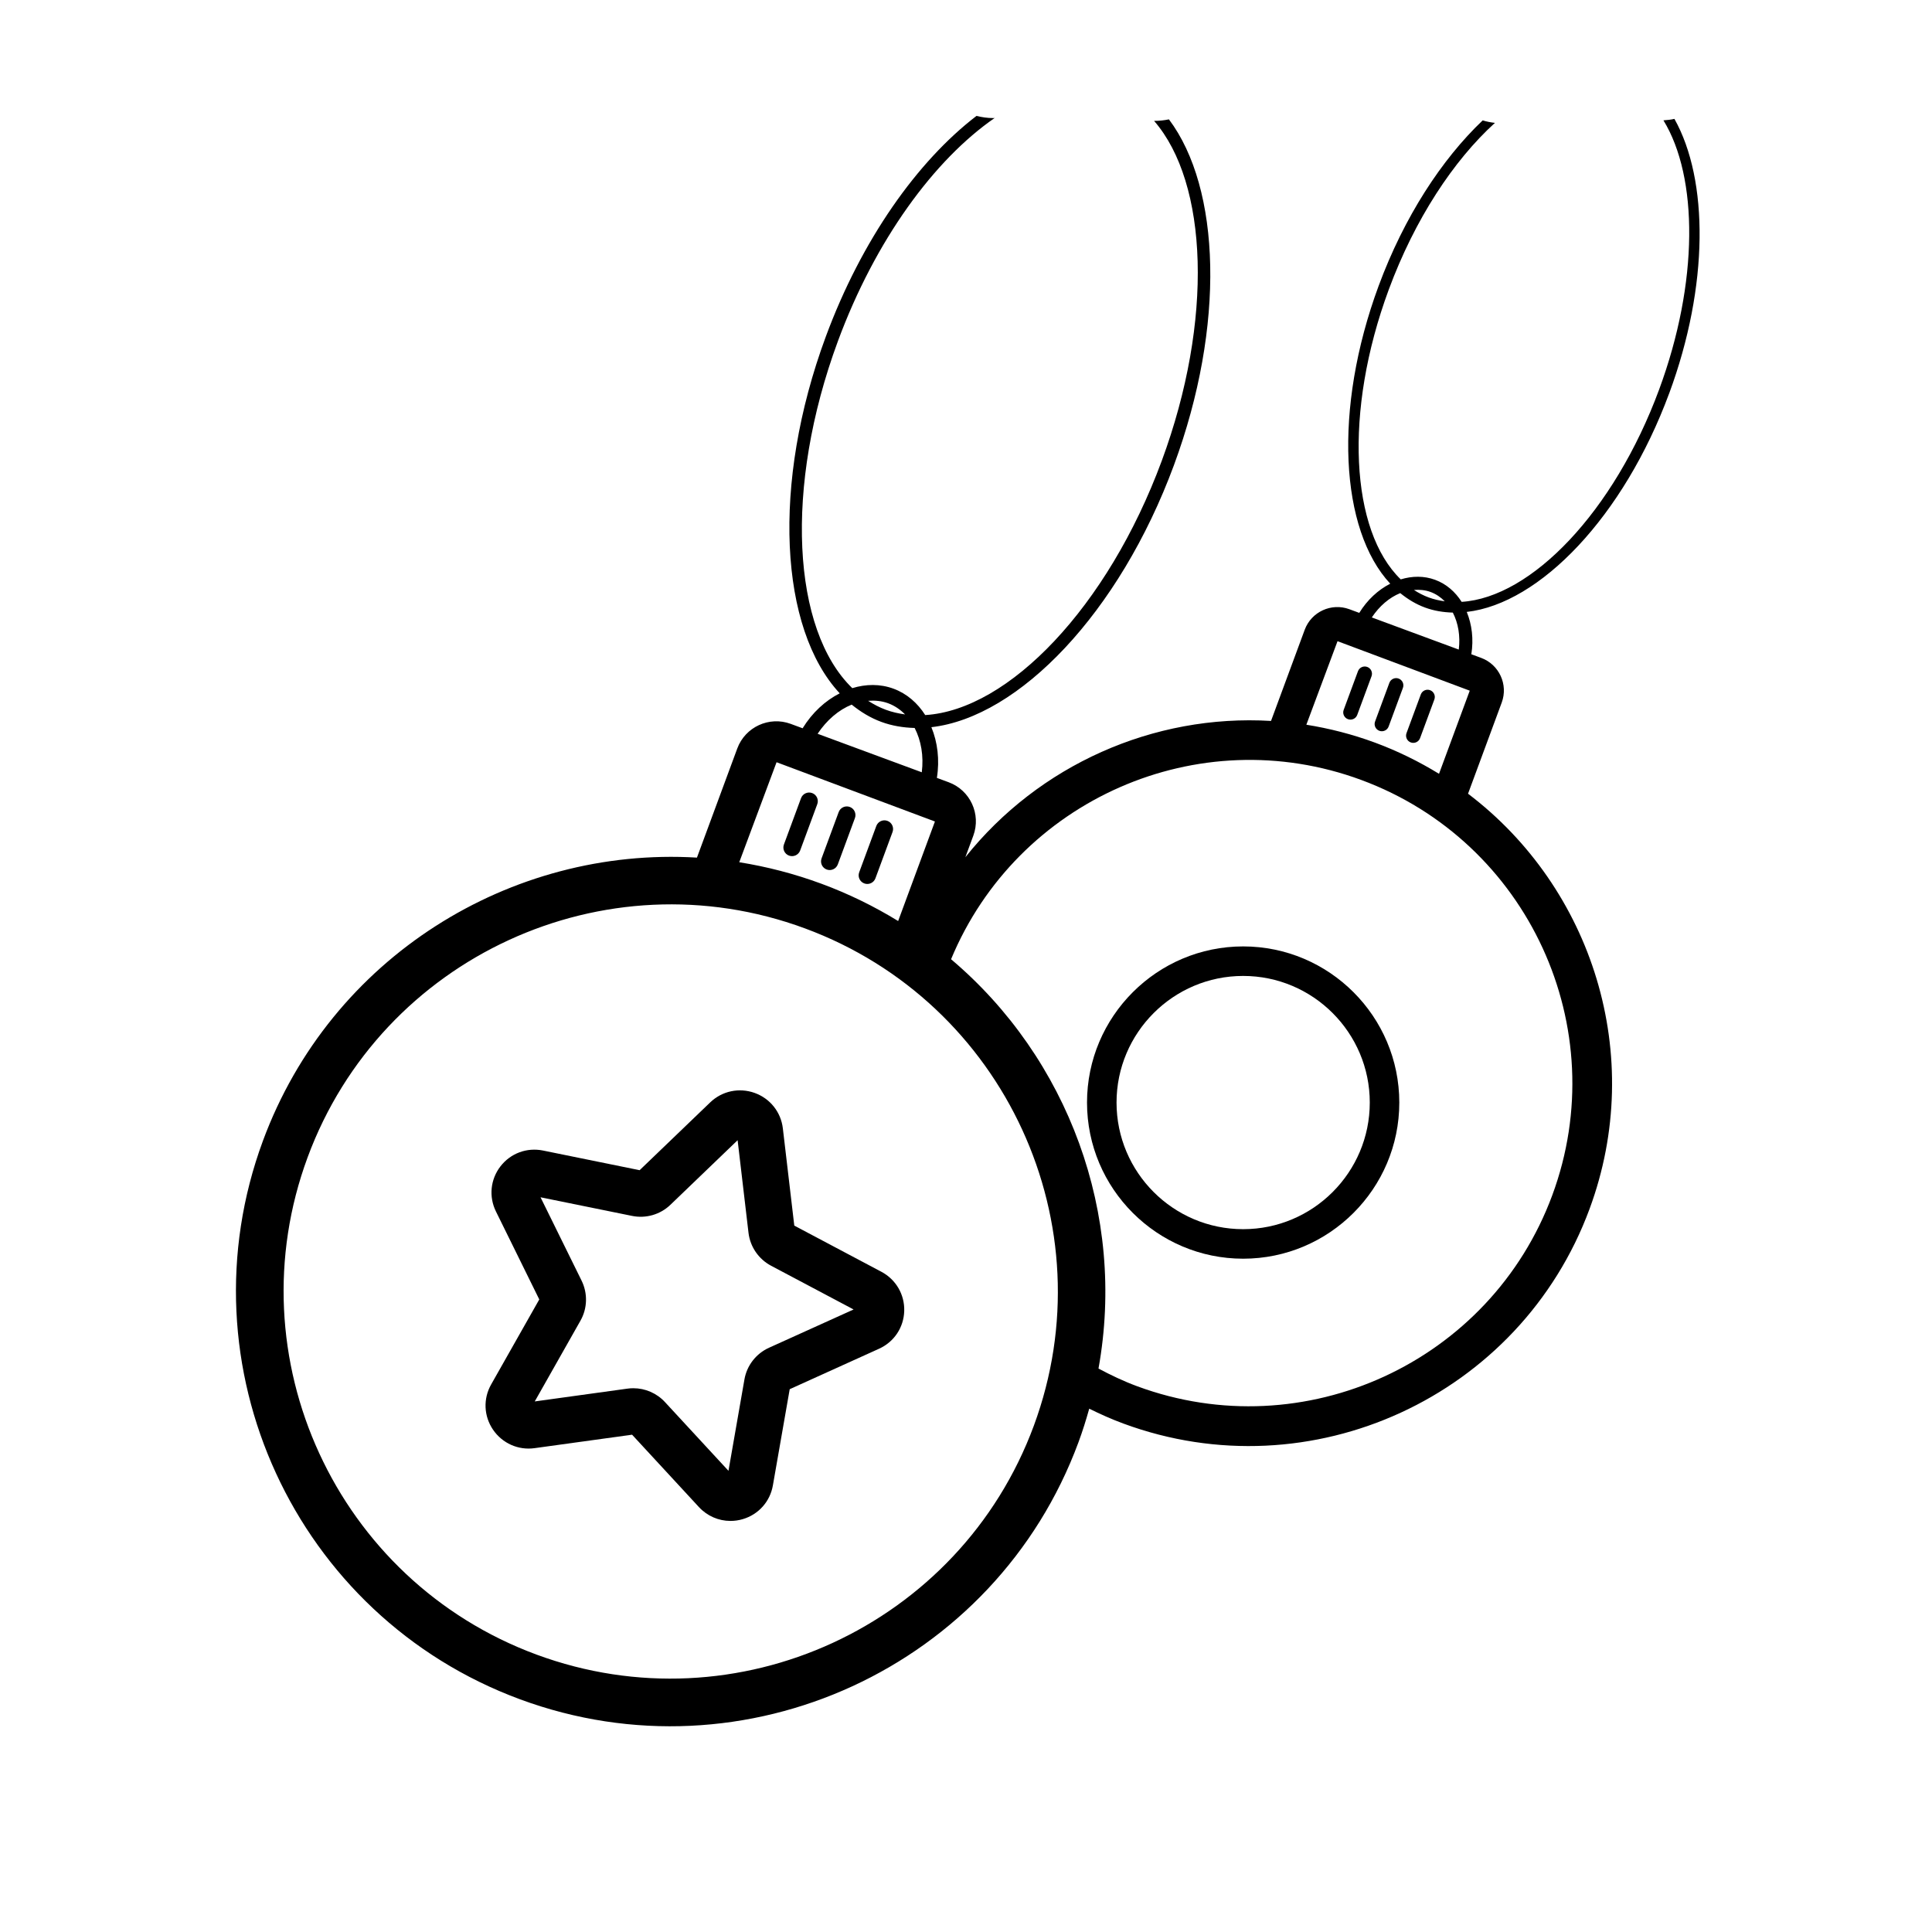 <?xml version="1.0" encoding="UTF-8"?>
<!-- The Best Svg Icon site in the world: iconSvg.co, Visit us! https://iconsvg.co -->
<svg fill="#000000" width="800px" height="800px" version="1.1" viewBox="144 144 512 512" xmlns="http://www.w3.org/2000/svg">
 <g>
  <path d="m359.23 354.17c-1.188-0.438-2.508 0.168-2.949 1.355l-4.535 12.277c-0.438 1.188 0.168 2.508 1.355 2.945s2.508-0.168 2.949-1.355l4.535-12.277c0.438-1.188-0.168-2.508-1.355-2.945z"/>
  <path d="m363.08 374.43c1.188 0.438 2.508-0.168 2.949-1.355l4.535-12.277c0.438-1.188-0.168-2.508-1.355-2.949-1.188-0.438-2.508 0.168-2.949 1.355l-4.535 12.277c-0.438 1.191 0.168 2.508 1.355 2.949z"/>
  <path d="m373.05 378.12c1.188 0.438 2.508-0.168 2.949-1.355l4.535-12.277c0.438-1.188-0.168-2.508-1.355-2.949-1.188-0.438-2.508 0.168-2.949 1.355l-4.535 12.277c-0.441 1.188 0.164 2.508 1.355 2.949z"/>
  <path d="m501.22 334.59c0.992 0.367 2.094-0.141 2.461-1.133l3.789-10.25c0.367-0.992-0.141-2.094-1.133-2.461-0.992-0.367-2.094 0.141-2.461 1.133l-3.789 10.25c-0.367 0.992 0.141 2.094 1.133 2.461z"/>
  <path d="m509.54 337.67c0.992 0.367 2.094-0.141 2.461-1.133l3.789-10.25c0.367-0.992-0.141-2.094-1.133-2.461-0.992-0.367-2.094 0.141-2.461 1.133l-3.789 10.25c-0.367 0.992 0.141 2.094 1.133 2.461z"/>
  <path d="m517.87 340.75c0.992 0.367 2.094-0.141 2.461-1.133l3.789-10.25c0.367-0.992-0.141-2.094-1.133-2.461-0.992-0.367-2.094 0.141-2.461 1.133l-3.789 10.25c-0.367 0.992 0.141 2.094 1.133 2.461z"/>
  <path d="m586.36 248.23c10.555-28.562 10.438-56.578 1.383-72.723-0.91 0.215-1.902 0.309-2.914 0.383 9.219 15.059 9.371 42.883-1.148 71.352-11.965 32.375-33.867 55.109-52.332 56.254-1.688-2.656-4.047-4.738-7.019-5.836-2.965-1.098-6.113-1.035-9.121-0.121-13.293-12.871-15.148-44.395-3.18-76.773 6.918-18.715 17.16-34.223 28.141-44.203-1.148-0.129-2.231-0.348-3.242-0.66-10.852 10.316-20.816 25.566-27.582 43.871-12.074 32.676-10.199 64.645 3.082 78.91-3.203 1.633-6.082 4.277-8.207 7.734l-2.629-0.973c-4.762-1.758-10.066 0.684-11.828 5.445l-8.93 24.164c-31.211-1.867-61.562 11.738-81.004 36.117l2.106-5.699c2.109-5.703-0.816-12.059-6.523-14.168l-3.129-1.156c0.762-4.805 0.184-9.457-1.457-13.438 23.195-2.644 49.801-30.27 64.266-69.402 13.707-37.094 12.398-73.426-1.312-91.676-1.223 0.258-2.531 0.398-3.934 0.402 14.285 16.449 15.812 52.793 2.031 90.086-14.332 38.777-40.566 66.012-62.684 67.379-2.019-3.18-4.848-5.676-8.406-6.992-3.555-1.312-7.32-1.242-10.922-0.145-15.922-15.418-18.145-53.176-3.809-91.961 9.918-26.832 25.543-48.09 41.555-59.148-0.121 0.004-0.219 0.035-0.34 0.035-1.629 0-3.102-0.23-4.492-0.574-15.617 11.973-30.414 32.734-39.938 58.5-14.465 39.137-12.215 77.43 3.691 94.52-3.836 1.953-7.285 5.121-9.832 9.262l-3.148-1.164c-5.703-2.109-12.059 0.816-14.168 6.519l-10.688 28.922c-49.352-2.957-97.016 26.34-115.02 75.055-22.02 59.586 8.543 125.98 68.133 148 59.586 22.023 125.98-8.543 148-68.129 1.09-2.949 2.012-5.914 2.848-8.891 2.914 1.449 5.91 2.789 9.031 3.941 49.746 18.387 105.18-7.129 123.56-56.879 15.031-40.668 0.699-85.105-32.203-110.03l8.93-24.164c1.758-4.762-0.684-10.066-5.445-11.828l-2.613-0.965c0.637-4.012 0.152-7.894-1.215-11.219 19.367-2.203 41.578-25.27 53.652-57.938zm-63.227 52.656c1.445 0.535 2.688 1.398 3.746 2.469-1.457-0.203-2.891-0.52-4.277-1.031-1.379-0.508-2.664-1.191-3.894-1.977 1.496-0.117 2.992 0.008 4.426 0.539zm-143.77 29.484c1.73 0.641 3.219 1.672 4.488 2.957-1.746-0.242-3.461-0.621-5.125-1.238-1.648-0.609-3.191-1.43-4.664-2.367 1.789-0.137 3.582 0.016 5.301 0.648zm-9.656 0.363c2.379 1.93 4.969 3.512 7.832 4.57 2.844 1.051 5.816 1.531 8.855 1.617 1.707 3.316 2.43 7.418 1.887 11.742l-27.605-10.203c2.406-3.621 5.578-6.332 9.031-7.727zm-19.91 15.266 41.969 15.707-9.746 26.375c-6.328-3.883-13.113-7.215-20.332-9.883-7.191-2.656-14.48-4.531-21.777-5.699zm68.184 175.82c-19.609 53.062-78.734 80.277-131.79 60.668-53.062-19.609-80.277-78.73-60.668-131.79 19.609-53.059 78.734-80.277 131.79-60.668 53.062 19.609 80.277 78.734 60.668 131.79zm137.4-61.102c-16.371 44.297-65.73 67.02-110.03 50.648-3.582-1.324-6.961-2.938-10.238-4.688 7.375-40.84-8.047-82.25-39.07-108.47 17.516-42.188 65.469-63.488 108.69-47.516 44.297 16.371 67.02 65.73 50.648 110.03zm-30.027-111.65c-5.281-3.242-10.938-6.035-16.969-8.266-6.004-2.219-12.094-3.766-18.188-4.742l8.262-22.137 35.039 13.113zm-17.809-41.438c2.004-3.023 4.652-5.281 7.535-6.449 1.984 1.613 4.148 2.934 6.539 3.816 2.375 0.879 4.856 1.277 7.394 1.348 1.426 2.766 2.027 6.191 1.578 9.801z"/>
  <path d="m377.57 481.03-23.074-12.23-3.031-25.766v-0.004c-0.508-4.324-3.379-7.926-7.492-9.402-4.121-1.461-8.621-0.5-11.754 2.508l-18.711 17.977-25.586-5.207c-4.316-0.875-8.629 0.734-11.301 4.195-2.66 3.453-3.121 8.031-1.191 11.949l11.484 23.316-12.758 22.535c-2.141 3.777-1.953 8.367 0.492 11.969 2.461 3.625 6.707 5.512 11.02 4.906l25.84-3.566 17.703 19.168c2.211 2.391 5.234 3.684 8.367 3.684 1.086 0 2.184-0.152 3.266-0.473 4.176-1.234 7.234-4.66 7.977-8.934l4.461-25.504 23.68-10.723c3.981-1.801 6.535-5.629 6.668-9.988 0.133-4.363-2.188-8.355-6.059-10.41zm-29.785 20.141c-3.426 1.555-5.859 4.695-6.5 8.383l-4.234 24.227-16.816-18.203c-2.18-2.367-5.234-3.684-8.41-3.684-0.516 0-1.039 0.035-1.555 0.109l-24.555 3.391 12.121-21.418c1.84-3.258 1.949-7.219 0.289-10.598l-10.879-22.086 24.234 4.93c3.684 0.754 7.492-0.344 10.188-2.941l17.809-17.113 2.883 24.531c0.438 3.715 2.68 6.981 5.992 8.738l21.859 11.586z"/>
  <path d="m473.45 394.81c-22.812 0-41.379 18.562-41.379 41.379 0 22.812 18.562 41.379 41.379 41.379 22.812 0 41.379-18.562 41.379-41.379-0.004-22.816-18.566-41.379-41.379-41.379zm0 74.934c-18.504 0-33.555-15.051-33.555-33.555s15.051-33.555 33.555-33.555c18.504 0 33.555 15.051 33.555 33.555s-15.051 33.555-33.555 33.555z"/>
 </g>
</svg>